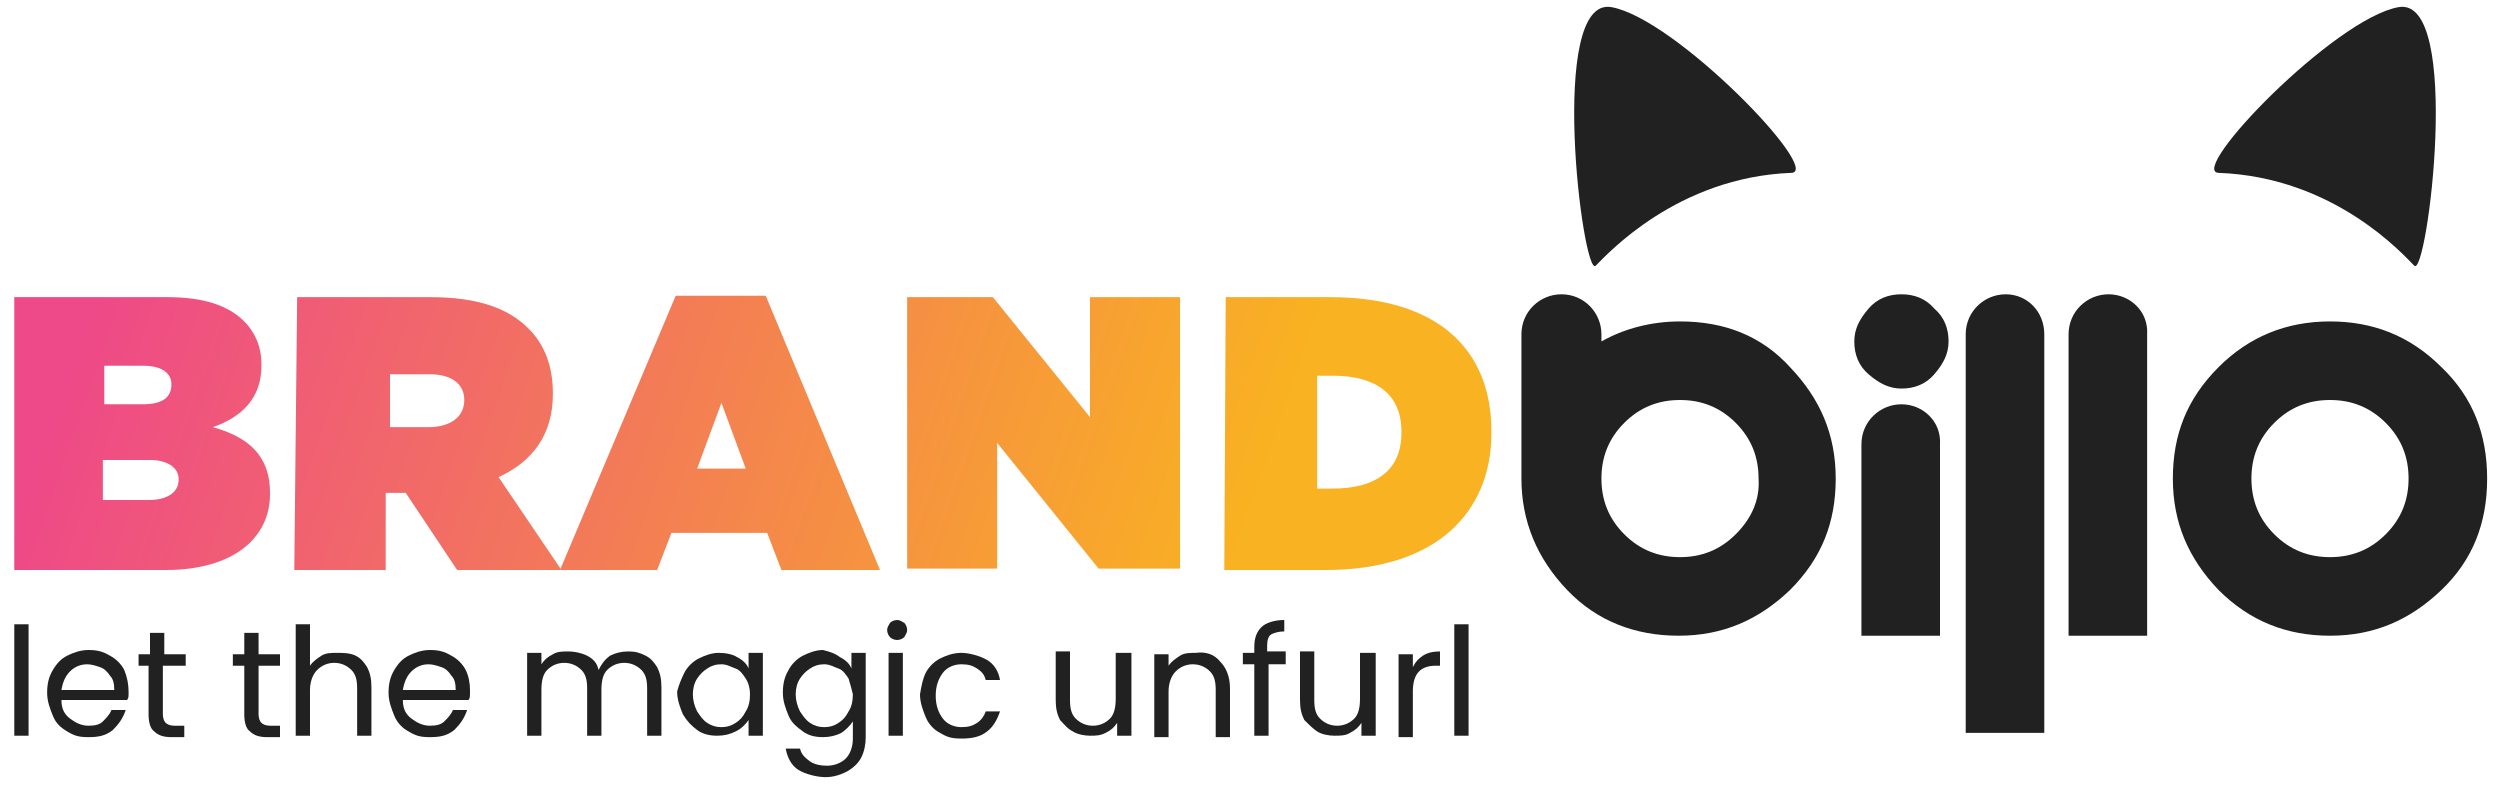 <?xml version="1.0" encoding="utf-8"?>
<!-- Generator: Adobe Illustrator 27.8.1, SVG Export Plug-In . SVG Version: 6.00 Build 0)  -->
<svg version="1.1" id="Layer_1" xmlns="http://www.w3.org/2000/svg" xmlns:xlink="http://www.w3.org/1999/xlink" x="0px" y="0px"
	 viewBox="0 0 175 55" style="enable-background:new 0 0 175 55;" xml:space="preserve">
<style type="text/css">
	.st0{fill:url(#SVGID_1_);}
	.st1{fill:url(#SVGID_00000147186868579033769390000001273903117247728021_);}
	.st2{fill:url(#SVGID_00000145057736053780547110000005044630044963896475_);}
	.st3{fill:url(#SVGID_00000180356523178725519420000011603091061197977235_);}
	.st4{fill:url(#SVGID_00000031890256701182145880000004547271995829619108_);}
	.st5{fill:#212121;}
</style>
<linearGradient id="SVGID_1_" gradientUnits="userSpaceOnUse" x1="3.595" y1="28.118" x2="80.835" y2="1.337" gradientTransform="matrix(1 0 0 -1 0 57.12)">
	<stop  offset="0" style="stop-color:#EE4988"/>
	<stop  offset="1" style="stop-color:#F9B221"/>
</linearGradient>
<path class="st0" d="M1,20.8h10.7c2.6,0,4.3,0.6,5.4,1.7c0.7,0.7,1.2,1.7,1.2,3v0.1c0,2.3-1.4,3.6-3.4,4.3c2.5,0.7,4,2,4,4.6v0.1
	c0,3-2.5,5.3-7.3,5.3H1V20.8L1,20.8z M12,26.9c0-0.8-0.7-1.3-2-1.3H7.3v2.7H10C11.4,28.3,12,27.8,12,26.9L12,26.9L12,26.9z
	 M10.5,32.2H7.2V35h3.2c1.4,0,2.1-0.6,2.1-1.4v-0.1C12.5,32.8,11.8,32.2,10.5,32.2L10.5,32.2z"/>
<linearGradient id="SVGID_00000072281828823295524720000004080129714090431133_" gradientUnits="userSpaceOnUse" x1="5.671" y1="34.106" x2="82.91" y2="7.319" gradientTransform="matrix(1 0 0 -1 0 57.12)">
	<stop  offset="0" style="stop-color:#EE4988"/>
	<stop  offset="1" style="stop-color:#F9B221"/>
</linearGradient>
<path style="fill:url(#SVGID_00000072281828823295524720000004080129714090431133_);" d="M20.8,20.8h9.3c3.4,0,5.5,0.8,6.9,2.2
	c1.1,1.1,1.7,2.6,1.7,4.5v0.1c0,2.8-1.4,4.7-3.8,5.8l4.4,6.5h-7.3l-3.6-5.4h-1.4v5.4h-6.4L20.8,20.8L20.8,20.8z M30,29.9
	c1.5,0,2.5-0.7,2.5-1.9V28c0-1.2-1-1.8-2.4-1.8h-2.8v3.7L30,29.9L30,29.9z"/>
<linearGradient id="SVGID_00000093152660377273699900000015384047426934353553_" gradientUnits="userSpaceOnUse" x1="7.811" y1="40.278" x2="85.05" y2="13.497" gradientTransform="matrix(1 0 0 -1 0 57.12)">
	<stop  offset="0" style="stop-color:#EE4988"/>
	<stop  offset="1" style="stop-color:#F9B221"/>
</linearGradient>
<path style="fill:url(#SVGID_00000093152660377273699900000015384047426934353553_);" d="M47.3,20.7h6.3l8,19.2h-6.9l-1-2.6h-6.7
	l-1,2.6h-6.8L47.3,20.7L47.3,20.7z M52.2,32.8l-1.7-4.6l-1.7,4.6H52.2L52.2,32.8z"/>
<linearGradient id="SVGID_00000113339317580842161640000016932602408133711256_" gradientUnits="userSpaceOnUse" x1="10.646" y1="48.445" x2="87.885" y2="21.657" gradientTransform="matrix(1 0 0 -1 0 57.12)">
	<stop  offset="0" style="stop-color:#EE4988"/>
	<stop  offset="1" style="stop-color:#F9B221"/>
</linearGradient>
<path style="fill:url(#SVGID_00000113339317580842161640000016932602408133711256_);" d="M63.5,20.8h6l6.8,8.4v-8.4h6.3v19h-5.7
	l-7.1-8.8v8.8h-6.3L63.5,20.8L63.5,20.8z"/>
<linearGradient id="SVGID_00000085958852560366557560000012774913304421351812_" gradientUnits="userSpaceOnUse" x1="12.569" y1="53.995" x2="89.809" y2="27.214" gradientTransform="matrix(1 0 0 -1 0 57.12)">
	<stop  offset="0" style="stop-color:#EE4988"/>
	<stop  offset="1" style="stop-color:#F9B221"/>
</linearGradient>
<path style="fill:url(#SVGID_00000085958852560366557560000012774913304421351812_);" d="M85.8,20.8h7.3c7.6,0,11.3,3.7,11.3,9.4
	v0.1c0,5.6-3.9,9.6-11.6,9.6h-7.1L85.8,20.8L85.8,20.8z M92.2,26.3v7.9h1.1c2.9,0,4.8-1.2,4.8-3.9v-0.1c0-2.7-1.9-3.9-4.8-3.9H92.2z
	"/>
<path class="st5" d="M117.6,22.5c-2,0-3.9,0.5-5.5,1.4v-0.5c0-1.5-1.2-2.8-2.8-2.8c-1.5,0-2.8,1.2-2.8,2.8v10.1c0,3,1.1,5.6,3.2,7.8
	s4.8,3.2,7.8,3.2c3.1,0,5.6-1.1,7.8-3.2c2.2-2.2,3.2-4.7,3.2-7.8s-1.1-5.6-3.2-7.8C123.3,23.5,120.7,22.5,117.6,22.5z M121.5,37.4
	c-1.1,1.1-2.4,1.6-3.9,1.6c-1.5,0-2.8-0.5-3.9-1.6c-1.1-1.1-1.6-2.4-1.6-3.9c0-1.5,0.5-2.8,1.6-3.9c1.1-1.1,2.4-1.6,3.9-1.6
	c1.5,0,2.8,0.5,3.9,1.6c1.1,1.1,1.6,2.4,1.6,3.9C123.2,35,122.6,36.3,121.5,37.4z M133.1,20.6c-0.9,0-1.7,0.3-2.3,1
	c-0.6,0.7-1,1.4-1,2.3c0,0.9,0.3,1.7,1,2.3c0.7,0.6,1.4,1,2.3,1c0.9,0,1.7-0.3,2.3-1c0.6-0.7,1-1.4,1-2.3c0-0.9-0.3-1.7-1-2.3
	C134.8,20.9,134,20.6,133.1,20.6z M133.1,28.3c-1.5,0-2.8,1.2-2.8,2.8v13.4h5.5V31.1C135.9,29.5,134.6,28.3,133.1,28.3L133.1,28.3z
	 M140.4,20.6L140.4,20.6c-1.5,0-2.8,1.2-2.8,2.8v27.9h5.5V23.4C143.1,21.8,141.9,20.6,140.4,20.6L140.4,20.6z M147.6,20.6
	c-1.5,0-2.8,1.2-2.8,2.8v21.1h5.5V23.4C150.4,21.8,149.1,20.6,147.6,20.6L147.6,20.6z M170.9,25.7c-2.2-2.2-4.8-3.2-7.8-3.2
	c-3.1,0-5.7,1.1-7.8,3.2c-2.2,2.2-3.2,4.7-3.2,7.8s1.1,5.6,3.2,7.8c2.2,2.2,4.8,3.2,7.8,3.2c3.1,0,5.6-1.1,7.8-3.2s3.2-4.7,3.2-7.8
	S173.1,27.8,170.9,25.7L170.9,25.7z M167,37.4c-1.1,1.1-2.4,1.6-3.9,1.6s-2.8-0.5-3.9-1.6c-1.1-1.1-1.6-2.4-1.6-3.9
	c0-1.5,0.5-2.8,1.6-3.9c1.1-1.1,2.4-1.6,3.9-1.6s2.8,0.5,3.9,1.6c1.1,1.1,1.6,2.4,1.6,3.9C168.6,35,168.1,36.3,167,37.4z"/>
<path class="st5" d="M155.3,12.1c-2.2-0.1,8.1-10.8,12.6-11.6c4.5-0.8,2,19,1.1,18.1C168.2,17.8,163.4,12.4,155.3,12.1z"/>
<path class="st5" d="M125.4,12.1c2.2-0.1-8.1-10.8-12.6-11.6c-4.5-0.8-2,19-1.1,18.1C112.5,17.8,117.4,12.4,125.4,12.1z"/>
<path class="st5" d="M2,43.7v7.8h-1v-7.8H2z"/>
<path class="st5" d="M8.9,49H4.3c0,0.6,0.2,1,0.6,1.3c0.4,0.3,0.8,0.5,1.3,0.5s0.8-0.1,1-0.3s0.5-0.5,0.6-0.8h1
	c-0.2,0.6-0.5,1-0.9,1.4c-0.5,0.4-1,0.5-1.7,0.5s-1-0.1-1.5-0.4s-0.8-0.6-1-1.1c-0.2-0.5-0.4-1-0.4-1.6c0-0.6,0.1-1.1,0.4-1.6
	s0.6-0.8,1-1c0.4-0.2,0.9-0.4,1.5-0.4s1,0.1,1.5,0.4c0.4,0.2,0.8,0.6,1,1C8.9,47.4,9,47.9,9,48.4C9,48.9,9,48.8,8.9,49L8.9,49z
	 M7.7,47.3c-0.2-0.3-0.4-0.5-0.7-0.6c-0.3-0.1-0.6-0.2-0.9-0.2c-0.5,0-0.9,0.2-1.2,0.5c-0.3,0.3-0.5,0.7-0.6,1.3H8
	C8,47.8,7.9,47.5,7.7,47.3L7.7,47.3z"/>
<path class="st5" d="M11.4,46.5V50c0,0.3,0.1,0.5,0.2,0.6s0.3,0.2,0.6,0.2h0.7v0.8h-0.9c-0.5,0-0.9-0.1-1.2-0.4
	c-0.3-0.2-0.4-0.7-0.4-1.2v-3.4H9.7v-0.8h0.8v-1.5h1v1.5H13v0.8H11.4L11.4,46.5z"/>
<path class="st5" d="M18.1,46.5V50c0,0.3,0.1,0.5,0.2,0.6c0.1,0.1,0.3,0.2,0.6,0.2h0.7v0.8h-0.9c-0.5,0-0.9-0.1-1.2-0.4
	c-0.3-0.2-0.4-0.7-0.4-1.2v-3.4h-0.8v-0.8h0.8v-1.5h1v1.5h1.5v0.8H18.1L18.1,46.5z"/>
<path class="st5" d="M24.9,45.9c0.4,0.2,0.6,0.5,0.8,0.8c0.2,0.4,0.3,0.8,0.3,1.4v3.4h-1v-3.3c0-0.6-0.1-1-0.4-1.3
	c-0.3-0.3-0.7-0.5-1.2-0.5c-0.5,0-0.9,0.2-1.2,0.5c-0.3,0.3-0.5,0.8-0.5,1.4v3.2h-1v-7.8h1v2.9c0.2-0.3,0.5-0.5,0.8-0.7
	c0.3-0.2,0.7-0.2,1.1-0.2S24.5,45.7,24.9,45.9L24.9,45.9z"/>
<path class="st5" d="M32.8,49h-4.6c0,0.6,0.2,1,0.6,1.3c0.4,0.3,0.8,0.5,1.3,0.5s0.8-0.1,1-0.3s0.5-0.5,0.6-0.8h1
	c-0.2,0.6-0.5,1-0.9,1.4c-0.5,0.4-1,0.5-1.7,0.5s-1-0.1-1.5-0.4c-0.4-0.2-0.8-0.6-1-1.1c-0.2-0.5-0.4-1-0.4-1.6
	c0-0.6,0.1-1.1,0.4-1.6s0.6-0.8,1-1c0.4-0.2,0.9-0.4,1.5-0.4s1,0.1,1.5,0.4c0.4,0.2,0.8,0.6,1,1c0.2,0.4,0.3,0.9,0.3,1.4
	C32.9,48.9,32.9,48.8,32.8,49L32.8,49z M31.6,47.3c-0.2-0.3-0.4-0.5-0.7-0.6c-0.3-0.1-0.6-0.2-0.9-0.2c-0.5,0-0.9,0.2-1.2,0.5
	s-0.5,0.7-0.6,1.3h3.7C31.9,47.8,31.8,47.5,31.6,47.3L31.6,47.3z"/>
<path class="st5" d="M45.2,45.9c0.4,0.2,0.6,0.5,0.8,0.8c0.2,0.4,0.3,0.8,0.3,1.4v3.4h-1v-3.3c0-0.6-0.1-1-0.4-1.3
	c-0.3-0.3-0.7-0.5-1.2-0.5s-0.9,0.2-1.2,0.5c-0.3,0.3-0.4,0.8-0.4,1.4v3.2h-1v-3.3c0-0.6-0.1-1-0.4-1.3c-0.3-0.3-0.7-0.5-1.2-0.5
	c-0.5,0-0.9,0.2-1.2,0.5c-0.3,0.3-0.4,0.8-0.4,1.4v3.2h-1v-5.8h1v0.8c0.2-0.3,0.4-0.5,0.8-0.7c0.3-0.2,0.7-0.2,1.1-0.2
	c0.4,0,0.9,0.1,1.3,0.3c0.4,0.2,0.7,0.5,0.8,1c0.2-0.4,0.4-0.7,0.8-1c0.4-0.2,0.8-0.3,1.3-0.3S44.8,45.7,45.2,45.9L45.2,45.9z"/>
<path class="st5" d="M47.9,47.1c0.2-0.4,0.6-0.8,1-1c0.4-0.2,0.9-0.4,1.4-0.4c0.5,0,1,0.1,1.3,0.3c0.4,0.2,0.7,0.5,0.8,0.8v-1.1h1
	v5.8h-1v-1.1c-0.2,0.3-0.5,0.6-0.9,0.8c-0.4,0.2-0.8,0.3-1.3,0.3s-1-0.1-1.4-0.4s-0.7-0.6-1-1.1c-0.2-0.5-0.4-1-0.4-1.6
	C47.5,48,47.7,47.5,47.9,47.1L47.9,47.1z M52.2,47.5c-0.2-0.3-0.4-0.6-0.7-0.7s-0.6-0.3-1-0.3s-0.7,0.1-1,0.3
	c-0.3,0.2-0.5,0.4-0.7,0.7c-0.2,0.3-0.3,0.7-0.3,1.1s0.1,0.8,0.3,1.2c0.2,0.3,0.4,0.6,0.7,0.8c0.3,0.2,0.6,0.3,1,0.3s0.7-0.1,1-0.3
	s0.5-0.4,0.7-0.8c0.2-0.3,0.3-0.7,0.3-1.2C52.5,48.2,52.4,47.8,52.2,47.5L52.2,47.5z"/>
<path class="st5" d="M58.8,46c0.4,0.2,0.7,0.5,0.8,0.8v-1.1h1v5.9c0,0.5-0.1,1-0.3,1.4c-0.2,0.4-0.5,0.7-1,1
	c-0.4,0.2-0.9,0.4-1.5,0.4c-0.6,0-1.4-0.2-1.9-0.5S55.1,53,55,52.4h1c0.1,0.4,0.3,0.6,0.7,0.9c0.3,0.2,0.7,0.3,1.2,0.3
	s1-0.2,1.3-0.5s0.5-0.8,0.5-1.4v-1.2c-0.2,0.3-0.5,0.6-0.8,0.8c-0.4,0.2-0.8,0.3-1.3,0.3c-0.5,0-1-0.1-1.4-0.4s-0.8-0.6-1-1.1
	c-0.2-0.5-0.4-1-0.4-1.6c0-0.6,0.1-1.1,0.4-1.6c0.2-0.4,0.6-0.8,1-1c0.4-0.2,0.9-0.4,1.4-0.4C58,45.6,58.4,45.7,58.8,46L58.8,46z
	 M59.4,47.5c-0.2-0.3-0.4-0.6-0.7-0.7s-0.6-0.3-1-0.3s-0.7,0.1-1,0.3s-0.5,0.4-0.7,0.7c-0.2,0.3-0.3,0.7-0.3,1.1s0.1,0.8,0.3,1.2
	c0.2,0.3,0.4,0.6,0.7,0.8c0.3,0.2,0.6,0.3,1,0.3s0.7-0.1,1-0.3s0.5-0.4,0.7-0.8c0.2-0.3,0.3-0.7,0.3-1.2
	C59.6,48.2,59.5,47.8,59.4,47.5L59.4,47.5z"/>
<path class="st5" d="M62.3,44.6c-0.1-0.1-0.2-0.3-0.2-0.5c0-0.2,0.1-0.3,0.2-0.5c0.1-0.1,0.3-0.2,0.5-0.2s0.3,0.1,0.5,0.2
	c0.1,0.1,0.2,0.3,0.2,0.5c0,0.2-0.1,0.3-0.2,0.5c-0.1,0.1-0.3,0.2-0.5,0.2S62.4,44.7,62.3,44.6z M63.2,45.7v5.8h-1v-5.8H63.2z"/>
<path class="st5" d="M64.8,47.1c0.2-0.4,0.6-0.8,1-1c0.4-0.2,0.9-0.4,1.5-0.4c0.5,0,1.3,0.2,1.8,0.5c0.5,0.3,0.8,0.8,0.9,1.4h-1
	c-0.1-0.4-0.3-0.6-0.6-0.8c-0.3-0.2-0.6-0.3-1.1-0.3s-1,0.2-1.3,0.6c-0.3,0.4-0.5,0.9-0.5,1.6s0.2,1.2,0.5,1.6s0.8,0.6,1.3,0.6
	c0.5,0,0.8-0.1,1.1-0.3c0.3-0.2,0.5-0.5,0.6-0.8h1c-0.2,0.6-0.5,1.1-0.9,1.4c-0.5,0.4-1.1,0.5-1.8,0.5s-1-0.1-1.5-0.4
	c-0.4-0.2-0.8-0.6-1-1.1c-0.2-0.5-0.4-1-0.4-1.6C64.5,48,64.6,47.5,64.8,47.1L64.8,47.1z"/>
<path class="st5" d="M79.2,45.7v5.8h-1v-0.9c-0.2,0.3-0.4,0.5-0.8,0.7s-0.7,0.2-1.1,0.2s-0.9-0.1-1.2-0.3c-0.4-0.2-0.6-0.5-0.9-0.8
	c-0.2-0.4-0.3-0.8-0.3-1.4v-3.4h1V49c0,0.6,0.1,1,0.4,1.3c0.3,0.3,0.7,0.5,1.2,0.5s0.9-0.2,1.2-0.5c0.3-0.3,0.4-0.8,0.4-1.4v-3.2
	L79.2,45.7L79.2,45.7z"/>
<path class="st5" d="M85.4,46.3c0.4,0.4,0.7,1,0.7,1.9v3.4h-1v-3.3c0-0.6-0.1-1-0.4-1.3c-0.3-0.3-0.7-0.5-1.2-0.5
	c-0.5,0-0.9,0.2-1.2,0.5c-0.3,0.3-0.5,0.8-0.5,1.4v3.2h-1v-5.8h1v0.8c0.2-0.3,0.5-0.5,0.8-0.7c0.3-0.2,0.7-0.2,1.1-0.2
	C84.4,45.6,85,45.8,85.4,46.3L85.4,46.3z"/>
<path class="st5" d="M90,46.5h-1.2v5h-1v-5h-0.8v-0.8h0.8v-0.4c0-0.7,0.2-1.1,0.5-1.4c0.3-0.3,0.9-0.5,1.6-0.5v0.8
	c-0.4,0-0.7,0.1-0.9,0.2s-0.3,0.4-0.3,0.8v0.4H90L90,46.5L90,46.5z"/>
<path class="st5" d="M96.3,45.7v5.8h-1v-0.9c-0.2,0.3-0.4,0.5-0.8,0.7c-0.3,0.2-0.7,0.2-1.1,0.2s-0.9-0.1-1.2-0.3s-0.6-0.5-0.9-0.8
	c-0.2-0.4-0.3-0.8-0.3-1.4v-3.4h1V49c0,0.6,0.1,1,0.4,1.3c0.3,0.3,0.7,0.5,1.2,0.5c0.5,0,0.9-0.2,1.2-0.5s0.4-0.8,0.4-1.4v-3.2
	L96.3,45.7L96.3,45.7z"/>
<path class="st5" d="M99.6,45.9c0.3-0.2,0.7-0.3,1.2-0.3v1h-0.3c-1.1,0-1.6,0.6-1.6,1.8v3.2h-1v-5.8h1v0.9
	C99.1,46.3,99.3,46.1,99.6,45.9L99.6,45.9z"/>
<path class="st5" d="M102.8,43.7v7.8h-1v-7.8H102.8z"/>
</svg>
